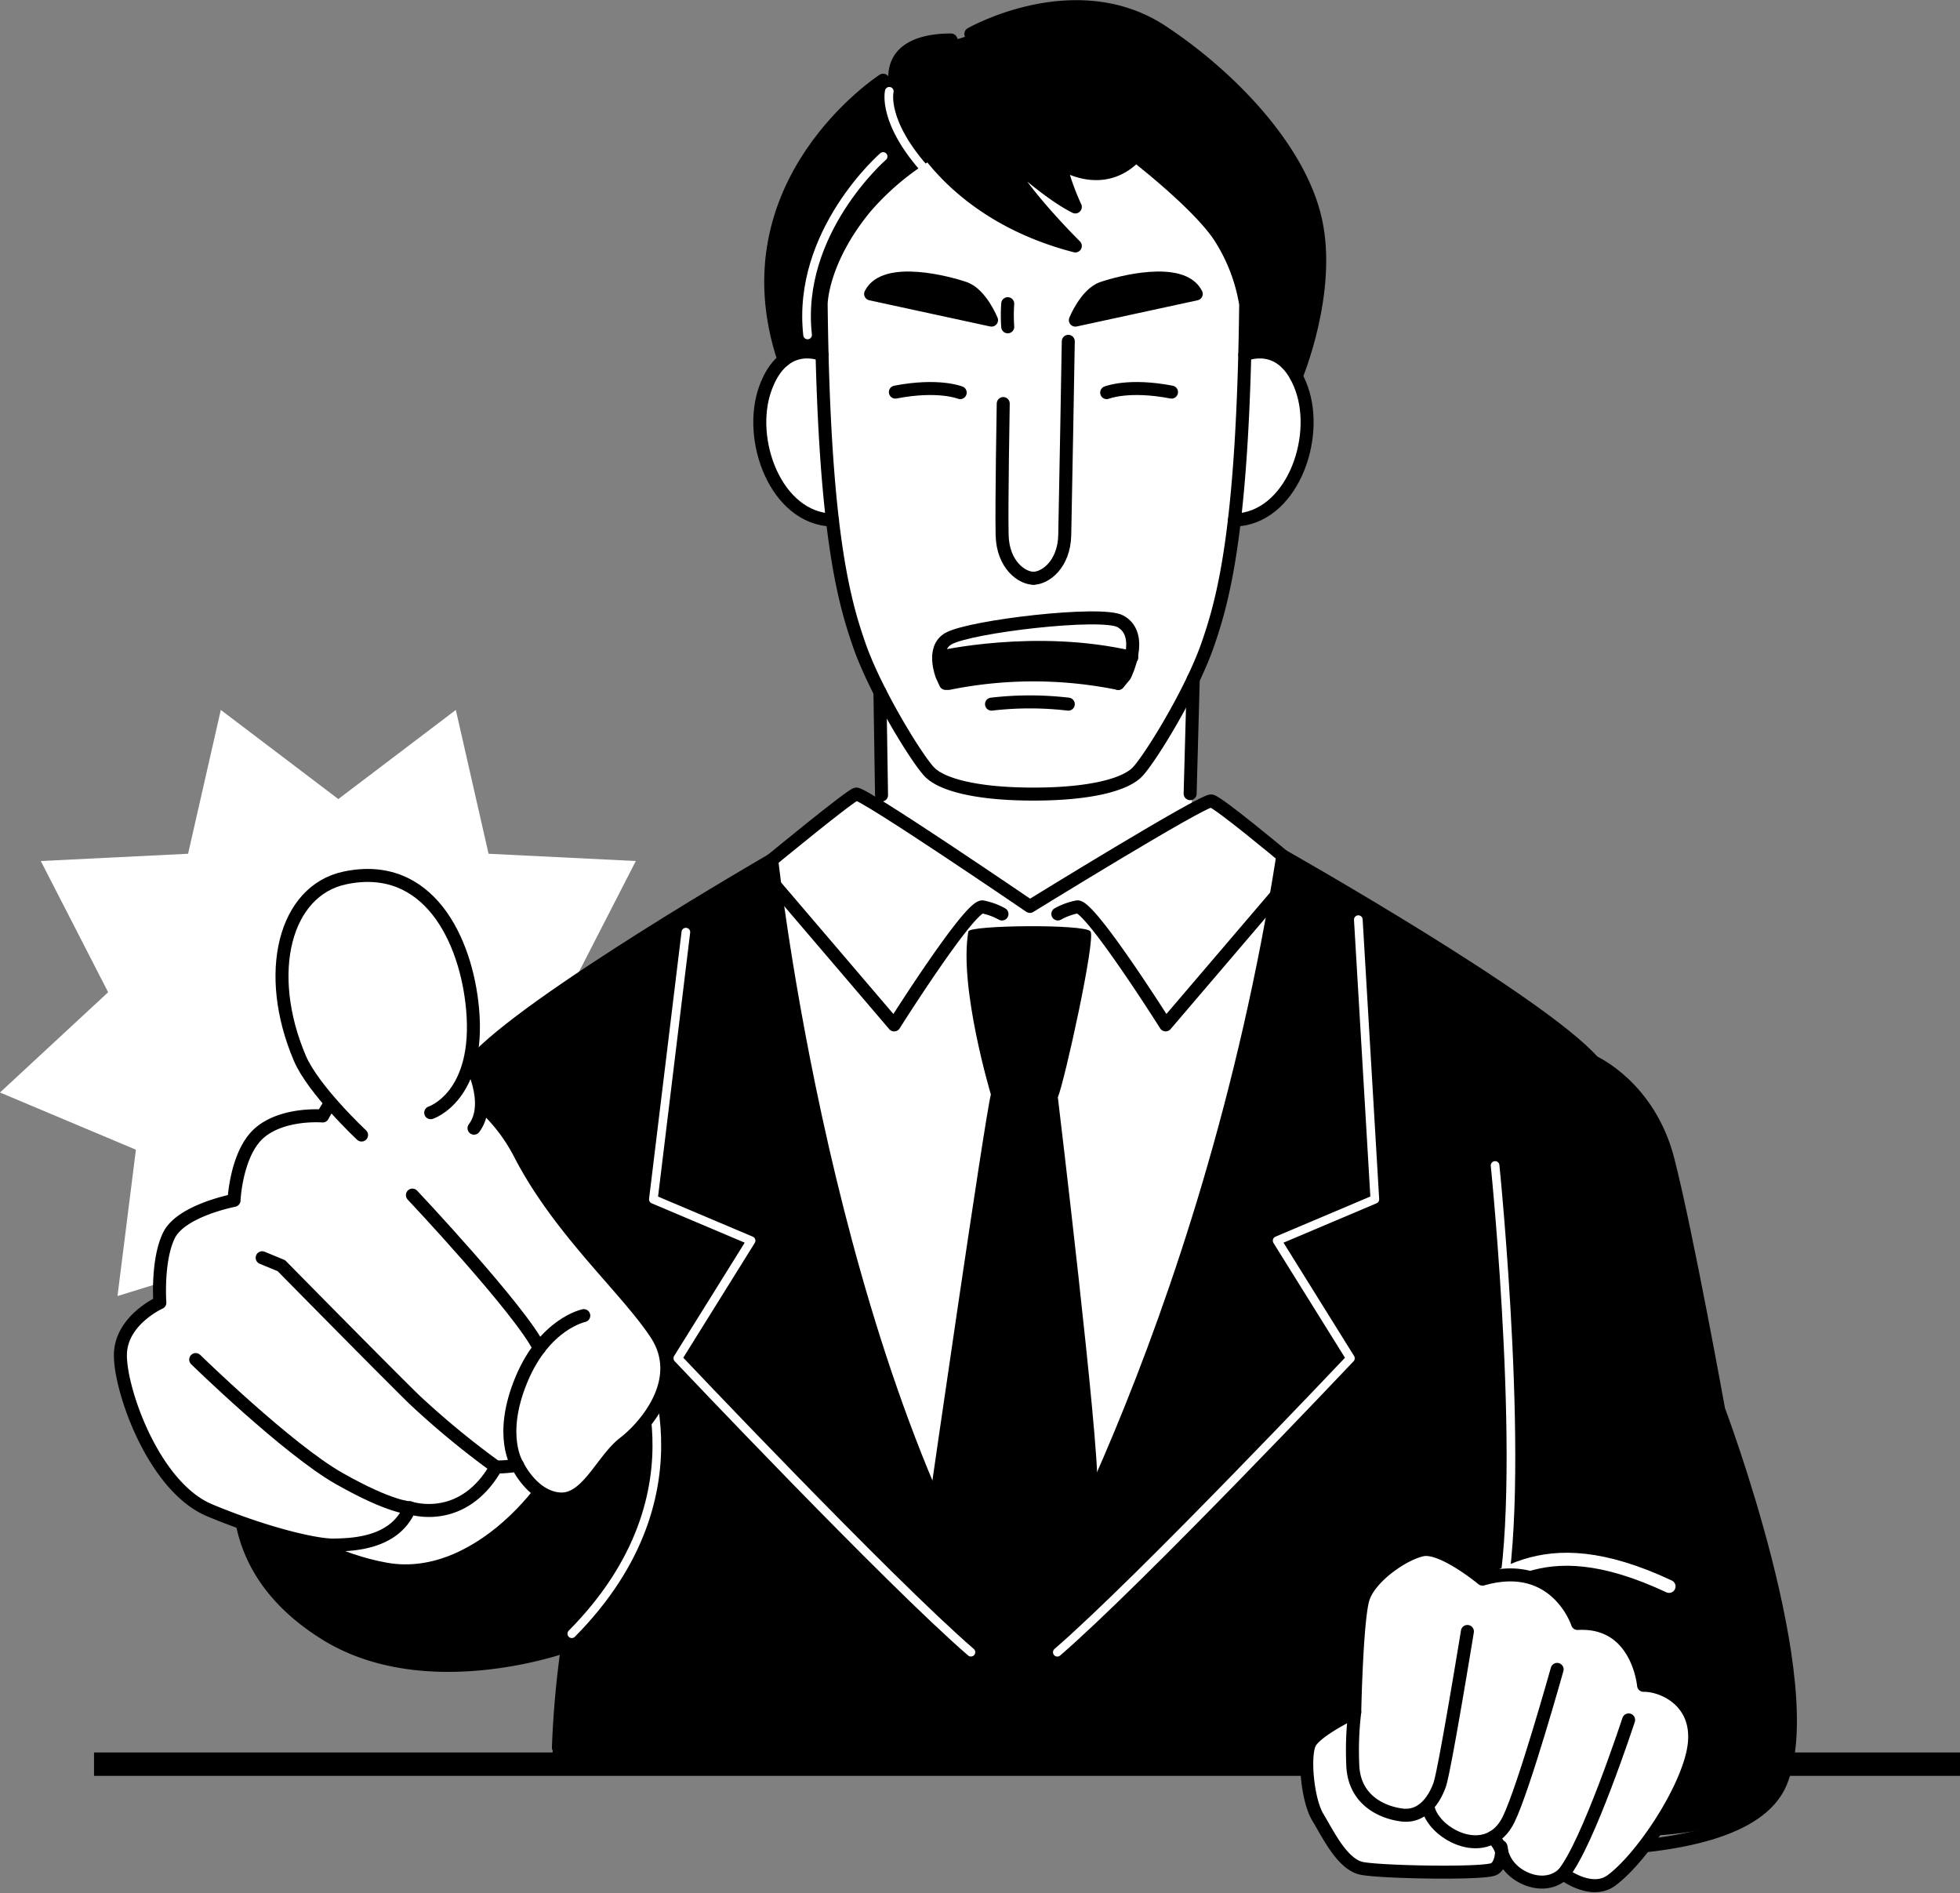<svg xmlns="http://www.w3.org/2000/svg" width="301.586" height="291.22" viewBox="0 0 301.586 291.22">
  <rect x="0" y="0" width="301.586" height="291.22" fill="#808080" stroke="none"/>
  <g id="グループ_16656" data-name="グループ 16656" transform="translate(-1015.703 -134.026)">
    <path id="パス_27668" data-name="パス 27668" d="M1067.761,256.95l18.08-13.711,5.036,22.125,22.663,1.118-10.363,20.186,16.642,15.424-20.914,8.8,2.834,22.513-21.679-6.7-12.3,19.068-12.3-19.068-21.679,6.7,2.834-22.513-20.914-8.8,16.642-15.424-10.363-20.186,22.663-1.118,5.036-22.125Z" fill="#fff"/>
    <g id="グループ_16655" data-name="グループ 16655">
      <path id="パス_27669" data-name="パス 27669" d="M1145.7,166.636s-4.307,8.366-3.644,21.529c0,0-9.321-2.322-9.321,12.934,0,10.826,11.056,12.935,11.056,12.935s1.027,12.211,4.168,19.327l3.141,7.115v17.861l-3.663-2.15-14.7,11.139s18.494,106.782,40.215,121.437c0,0,40.137-50.817,43.294-121.264L1202.3,256.968l-3.229,1.678.24-20.141s5.473-15.014,6.339-24.471c0,0,11.077-.389,11.18-13.924s-9.352-14.563-9.352-14.563a71.33,71.33,0,0,0-.093-12.019c-.655-4.677-18.593-23.629-18.593-23.629h-29.823Z" fill="#fff"/>
      <g id="グループ_16654" data-name="グループ 16654">
        <path id="パス_27670" data-name="パス 27670" d="M1229.278,405.541c5.767,12.9,2.113,7.693,2.113,7.693s51.944,10.228,58.3-4.984-9.54-57.351-9.54-57.351-4.906-27.174-7.8-38.449-11.469-15.063-11.469-15.063c-8.1-9.251-47.8-31.7-47.8-31.7-11.582,74.008-41.34,122.5-41.34,122.5-28.909-44.231-37.293-121.867-37.293-121.867s-37.808,21.811-45.9,31.062c0,0-8.578,3.788-11.469,15.063s-18.626,33.038-18.626,33.038-13.23,18.136,1.4,35.273c14.845,17.394,43.2,6.4,43.2,6.4-2.485,15.684-2.485,18.359-2.485,18.359h95.714Z"/>
        <line id="線_497" data-name="線 497" x1="287.119" transform="translate(1030.17 405.419)" fill="none" stroke="#000" stroke-miterlimit="10" stroke-width="3.6"/>
        <g id="グループ_16649" data-name="グループ 16649">
          <path id="パス_27671" data-name="パス 27671" d="M1215.155,191.929s5.421-12.944,2.984-24-13.249-22.212-23.62-29.057c-13.351-8.811-29.432.375-29.432.375a7.579,7.579,0,0,1-3.053.937c-1.573.069-7.274-.3-8.56,4.675l-1.884,1.512s-24.37,15.747-15.255,43.032a8.531,8.531,0,0,1,5.719-1.234s-3.873-18.52,16.408-30.363c0,0,11.347,12.288,21.618,13.765,0,0-8.5-9.792-9.4-12.512,0,0,9.044,6.486,10.489,6.808s-1.785-2.481-2.1-6c0,0,6.379,3.215,11.911-1.473,0,0,9.38,7.257,11.681,11.039s5.823,8.7,4.586,19.175C1207.242,188.6,1211.994,186.545,1215.155,191.929Z"/>
          <path id="パス_27672" data-name="パス 27672" d="M1185.987,194.426s3.341-1.364,9.977-.081" fill="none" stroke="#000" stroke-linecap="round" stroke-linejoin="round" stroke-width="2"/>
          <path id="パス_27673" data-name="パス 27673" d="M1163.451,194.426s-3.341-1.364-9.977-.081" fill="none" stroke="#000" stroke-linecap="round" stroke-linejoin="round" stroke-width="2"/>
          <path id="パス_27674" data-name="パス 27674" d="M1174.719,222.98c1.771,0,4.708-2.067,4.817-6.637s.544-29.809.544-29.809" fill="none" stroke="#000" stroke-linecap="round" stroke-linejoin="round" stroke-width="2"/>
          <path id="パス_27675" data-name="パス 27675" d="M1174.719,222.98c-1.771,0-4.709-2.067-4.818-6.637s.17-20.235.17-20.235" fill="none" stroke="#000" stroke-linecap="round" stroke-linejoin="round" stroke-width="2"/>
          <path id="パス_27676" data-name="パス 27676" d="M1181.168,183.271s1.632-4.026,4.134-4.9,12.294-3.481,14.47.87Z" stroke="#000" stroke-linecap="round" stroke-linejoin="round" stroke-width="2"/>
          <path id="パス_27677" data-name="パス 27677" d="M1168.27,183.271s-1.632-4.026-4.134-4.9-12.294-3.481-14.47.87Z" stroke="#000" stroke-linecap="round" stroke-linejoin="round" stroke-width="2"/>
          <path id="パス_27678" data-name="パス 27678" d="M1207.242,188.6s5.911-2.666,8.74,5.195-1.628,20-10.333,20.239" fill="none" stroke="#000" stroke-linecap="round" stroke-linejoin="round" stroke-width="2"/>
          <path id="パス_27679" data-name="パス 27679" d="M1142.2,188.6s-5.911-2.666-8.74,5.195,1.627,20,10.333,20.239" fill="none" stroke="#000" stroke-linecap="round" stroke-linejoin="round" stroke-width="2"/>
          <g id="グループ_16648" data-name="グループ 16648">
            <g id="グループ_16647" data-name="グループ 16647">
              <path id="パス_27680" data-name="パス 27680" d="M1160.137,235.161s14.931-3.464,29.714,0l-2.081,4a65.573,65.573,0,0,0-26.1,0Z"/>
              <path id="パス_27681" data-name="パス 27681" d="M1161.667,239.161a65.573,65.573,0,0,1,26.1,0" fill="none" stroke="#000" stroke-linecap="round" stroke-linejoin="round" stroke-width="2"/>
              <path id="パス_27682" data-name="パス 27682" d="M1161.2,239.161l-.559-1.215s-1.668-4.186,1.021-5.687c3.375-1.884,23.506-4.244,26.431-2.654,3.83,2.083.693,8.341.693,8.341l-1.021,1.215" fill="none" stroke="#000" stroke-linecap="round" stroke-linejoin="round" stroke-width="2"/>
            </g>
            <path id="パス_27683" data-name="パス 27683" d="M1168.27,242.348a50.792,50.792,0,0,1,11.81,0" fill="none" stroke="#000" stroke-linecap="round" stroke-linejoin="round" stroke-width="2"/>
          </g>
          <path id="パス_27684" data-name="パス 27684" d="M1158.462,157.8a40.714,40.714,0,0,0-9.684,8.248c-6.724,8.249-6.724,14.771-6.724,14.771.393,34.239,3.345,45.259,5.9,52.54s8.953,17.611,10.823,19.481,7.084,3.345,15.939,3.345,14.07-1.476,15.939-3.345,8.265-12.2,10.823-19.481,5.509-18.3,5.9-52.54a27.174,27.174,0,0,0-4.054-10.459c-3.375-5.061-12.86-12.373-12.86-12.373-5.174,5.437-11.51,1.125-11.51,1.125.187,2.437,2.208,6.749,2.208,6.749-4.54-2.25-11.292-8.623-11.292-8.623,1.6,5.061,11.292,14.622,11.292,14.622C1161.631,166.8,1155.9,153.3,1155.9,153.3c-6.236-10.873.371-13.123,6.132-13.123" fill="none" stroke="#000" stroke-linecap="round" stroke-linejoin="round" stroke-width="2"/>
          <path id="パス_27685" data-name="パス 27685" d="M1151.59,158.1s-13.391,11.607-11.623,27.452" fill="none" stroke="#fff" stroke-linecap="round" stroke-linejoin="round" stroke-width="1.333"/>
          <path id="パス_27686" data-name="パス 27686" d="M1165.087,139.243s16.081-9.186,29.432-.375c10.371,6.845,21.183,18,23.62,29.057s-2.984,24-2.984,24" fill="none" stroke="#000" stroke-linecap="round" stroke-linejoin="round" stroke-width="2"/>
          <path id="パス_27687" data-name="パス 27687" d="M1151.59,146.367s-24.37,15.747-15.255,43.032" fill="none" stroke="#000" stroke-linecap="round" stroke-linejoin="round" stroke-width="2"/>
          <line id="線_498" data-name="線 498" x1="0.247" y1="15.858" transform="translate(1151.098 240.476)" fill="none" stroke="#000" stroke-linecap="round" stroke-linejoin="round" stroke-width="2"/>
          <line id="線_499" data-name="線 499" x1="0.481" y2="17.616" transform="translate(1198.83 238.505)" fill="none" stroke="#000" stroke-linecap="round" stroke-linejoin="round" stroke-width="2"/>
          <path id="パス_27688" data-name="パス 27688" d="M1213.085,265.69s39.709,22.446,47.8,31.7" fill="none" stroke="#000" stroke-linecap="round" stroke-linejoin="round" stroke-width="2"/>
          <path id="パス_27689" data-name="パス 27689" d="M1272.521,378.071c-20.477-9.59-26.879-.238-35.534,4-13.305,6.514-19.754,20.14-19.754,20.14,8.4,3.256,2.884,8.235,7.648,11.066,8.184,4.862,12.106,4.083,12.106,4.083s46.348,6.1,52.708-9.109-9.54-57.351-9.54-57.351-4.906-27.174-7.8-38.449-11.469-15.063-11.469-15.063" fill="none" stroke="#000" stroke-linecap="round" stroke-linejoin="round" stroke-width="2"/>
          <path id="パス_27690" data-name="パス 27690" d="M1272.521,378.071c-20.477-9.59-26.879-.238-35.534,4" fill="none" stroke="#fff" stroke-linecap="round" stroke-linejoin="round" stroke-width="2"/>
          <path id="パス_27691" data-name="パス 27691" d="M1245.753,313.317s5.114,50.123.537,68.753" fill="none" stroke="#fff" stroke-linecap="round" stroke-linejoin="round" stroke-width="1.333"/>
          <path id="パス_27692" data-name="パス 27692" d="M1134.452,266.325s-37.808,21.811-45.9,31.062" fill="none" stroke="#000" stroke-linecap="round" stroke-linejoin="round" stroke-width="2"/>
          <path id="パス_27693" data-name="パス 27693" d="M1088.549,297.387s-8.578,3.788-11.469,15.063-20.235,35.317-20.235,35.317-14.241,23.125,8.892,37.584c15.645,9.778,37.31,1.808,37.31,1.808a149.027,149.027,0,0,0-1.421,15.706" fill="none" stroke="#000" stroke-linecap="round" stroke-linejoin="round" stroke-width="2"/>
          <path id="パス_27694" data-name="パス 27694" d="M1113.466,341.319s12.023,22.016-9.781,44.032" fill="none" stroke="#fff" stroke-linecap="round" stroke-linejoin="round" stroke-width="1.333"/>
          <path id="パス_27695" data-name="パス 27695" d="M1213.085,265.69c-11.582,74.008-41.34,122.5-41.34,122.5-28.909-44.231-37.293-121.867-37.293-121.867s11.98-9.86,12.983-10.138,26.74,17.277,26.74,17.277,26.763-16.507,27.933-16.224S1213.085,265.69,1213.085,265.69Z" fill="none" stroke="#000" stroke-linecap="round" stroke-linejoin="round" stroke-width="2"/>
          <path id="パス_27696" data-name="パス 27696" d="M1121.237,277.423l-5,41.1,15.033,6.36L1120,342.976s32.379,34.231,45.1,45.216" fill="none" stroke="#fff" stroke-linecap="round" stroke-linejoin="round" stroke-width="1.333"/>
          <path id="パス_27697" data-name="パス 27697" d="M1224.708,275.5l2.543,43.023-15.033,6.36,11.274,18.1s-32.378,34.231-45.1,45.216" fill="none" stroke="#fff" stroke-linecap="round" stroke-linejoin="round" stroke-width="1.333"/>
          <path id="パス_27698" data-name="パス 27698" d="M1134.926,270.192l18.361,21.5s11.729-18.576,13.633-18.147a10.294,10.294,0,0,1,2.956,1.085" fill="none" stroke="#000" stroke-linecap="round" stroke-linejoin="round" stroke-width="2"/>
          <path id="パス_27699" data-name="パス 27699" d="M1212.085,271.759l-17.022,19.929s-11.729-18.576-13.634-18.147a10.3,10.3,0,0,0-2.955,1.085" fill="none" stroke="#000" stroke-linecap="round" stroke-linejoin="round" stroke-width="2"/>
          <path id="パス_27700" data-name="パス 27700" d="M1164.708,277.309c.169-.96,17.954-1.17,18.79,0s-3.98,23.016-5.024,25.523c0,0,6.424,53.44,6.065,59.807,0,0-9.551,20.9-12.794,25.553,0,0-11.46-21.178-12.851-24.5,0,0,8.27-57.286,9.274-61.3C1168.168,302.389,1163.2,285.836,1164.708,277.309Z"/>
          <path id="パス_27701" data-name="パス 27701" d="M1152.539,148.07s-1.194,4.754,5.923,12.493" fill="none" stroke="#fff" stroke-linecap="round" stroke-linejoin="round" stroke-width="1.333"/>
        </g>
        <path id="パス_27702" data-name="パス 27702" d="M1170.763,180.744a25.391,25.391,0,0,0,0,3.556" fill="none" stroke="#000" stroke-linecap="round" stroke-linejoin="round" stroke-width="2"/>
        <path id="パス_27703" data-name="パス 27703" d="M1160.137,235.161s14.931-3.464,29.714,0" fill="none" stroke="#000" stroke-linecap="round" stroke-linejoin="round" stroke-width="2"/>
        <g id="グループ_16650" data-name="グループ 16650">
          <path id="パス_27704" data-name="パス 27704" d="M1243.819,376.954s-6.239-5.176-9.289-4.5-8.086,4.253-9.085,7.5-1.288,17.445-1.288,17.445-5.967,2.843-6.924,4.817-.356,8.719,1.235,11.354,3.782,7.284,6.791,7.882,18.834.885,20.315.1c1.257-.667,1.289-3.09,1.065-3.449a5.685,5.685,0,0,0,1.6,3.39c1.721,1.816,5.432,3.166,8.016.8,0,0,4.286,3.3,7.4,1.006,4.461-3.286,11.056-13.032,12.515-19.6,1.7-7.639-4.4-10.45-7.572-10.411,0,0-.873-10.031-10.158-9.514C1258.445,383.759,1255.148,373.7,1243.819,376.954Z" fill="#fff" stroke="#000" stroke-linecap="round" stroke-linejoin="round" stroke-width="2"/>
          <path id="パス_27705" data-name="パス 27705" d="M1266.3,398.61s-6.288,19.18-10.042,23.67" fill="none" stroke="#000" stroke-linecap="round" stroke-linejoin="round" stroke-width="2"/>
          <path id="パス_27706" data-name="パス 27706" d="M1255.3,390.838s-5.088,18.184-7.453,23.06c-3.219,6.642-11.411,2.394-12.371-1.7" fill="none" stroke="#000" stroke-linecap="round" stroke-linejoin="round" stroke-width="2"/>
          <path id="パス_27707" data-name="パス 27707" d="M1241.493,385.005s-3.49,21.4-4.272,23.6-2.593,5.053-5.83,4.631-7.417-2.449-7.54-7.815a49.361,49.361,0,0,1,.306-8.026" fill="none" stroke="#000" stroke-linecap="round" stroke-linejoin="round" stroke-width="2"/>
          <path id="パス_27708" data-name="パス 27708" d="M1246.813,418.99a5.736,5.736,0,0,0-1.428-2.315" fill="none" stroke="#000" stroke-linecap="round" stroke-linejoin="round" stroke-width="2"/>
        </g>
        <g id="グループ_16653" data-name="グループ 16653">
          <g id="グループ_16652" data-name="グループ 16652">
            <path id="パス_27709" data-name="パス 27709" d="M1050.93,361.312s9.2,11.418,24.143,14.1,28.154-15.32,28.875-22.045-21.554-19.212-21.554-19.212Z" fill="#fff" stroke="#000" stroke-linecap="round" stroke-linejoin="round" stroke-width="2"/>
            <g id="グループ_16651" data-name="グループ 16651">
              <path id="パス_27710" data-name="パス 27710" d="M1078.393,297.885c-8.021-2.218-13.038,7.817-13.038,7.817s-6.129-.517-9.729,2.608-3.913,10.378-3.913,10.378-8.138,1.549-10.014,5.386-1.4,10.35-1.4,10.35-5.713,2.567-6.053,7.617,4.879,20.642,13.734,24.33,16.5,5.409,19.127,5.341,9.338-.121,11.66-5.734c0,0,8.062,2.817,13.265-6.276a18.632,18.632,0,0,0,3.289-.282s2.3,4.9,6.5,5.2,6.523-6.01,9.909-8.617,9.531-9.8,4.925-16.785-14.795-15.815-20.892-27.564A26.566,26.566,0,0,0,1078.393,297.885Z" fill="#fff" stroke="#000" stroke-linecap="round" stroke-linejoin="round" stroke-width="2"/>
              <path id="パス_27711" data-name="パス 27711" d="M1045.816,343.177s14.144,13.808,22.1,18.313,10.849,4.488,10.849,4.488" fill="none" stroke="#000" stroke-linecap="round" stroke-linejoin="round" stroke-width="2"/>
              <path id="パス_27712" data-name="パス 27712" d="M1056.044,327.513l2.955,1.222s15.226,15.469,20.353,20.5a130.119,130.119,0,0,0,12.682,10.465" fill="none" stroke="#000" stroke-linecap="round" stroke-linejoin="round" stroke-width="2"/>
              <path id="パス_27713" data-name="パス 27713" d="M1079.16,317.876s16.627,17.657,19.521,23.547" fill="none" stroke="#000" stroke-linecap="round" stroke-linejoin="round" stroke-width="2"/>
              <path id="パス_27714" data-name="パス 27714" d="M1105.529,336.418s-6.03,1.22-9.612,9.879-.594,13.123-.594,13.123" fill="none" stroke="#000" stroke-linecap="round" stroke-linejoin="round" stroke-width="2"/>
            </g>
          </g>
          <path id="パス_27715" data-name="パス 27715" d="M1088.64,307.582c2.935-3.889-.677-10.428-.677-10.428l-11.63-2.36" fill="#fff" stroke="#000" stroke-linecap="round" stroke-linejoin="round" stroke-width="2"/>
          <path id="パス_27716" data-name="パス 27716" d="M1081.974,305.2s7.68-2.469,6.441-16c-.968-10.57-6.773-22.851-19.667-20.11-9.255,1.967-12.492,14.621-6.906,27.736,2.075,4.871,9.494,11.809,9.494,11.809" fill="#fff" stroke="#000" stroke-linecap="round" stroke-linejoin="round" stroke-width="2"/>
        </g>
      </g>
    </g>
  </g>
</svg>
